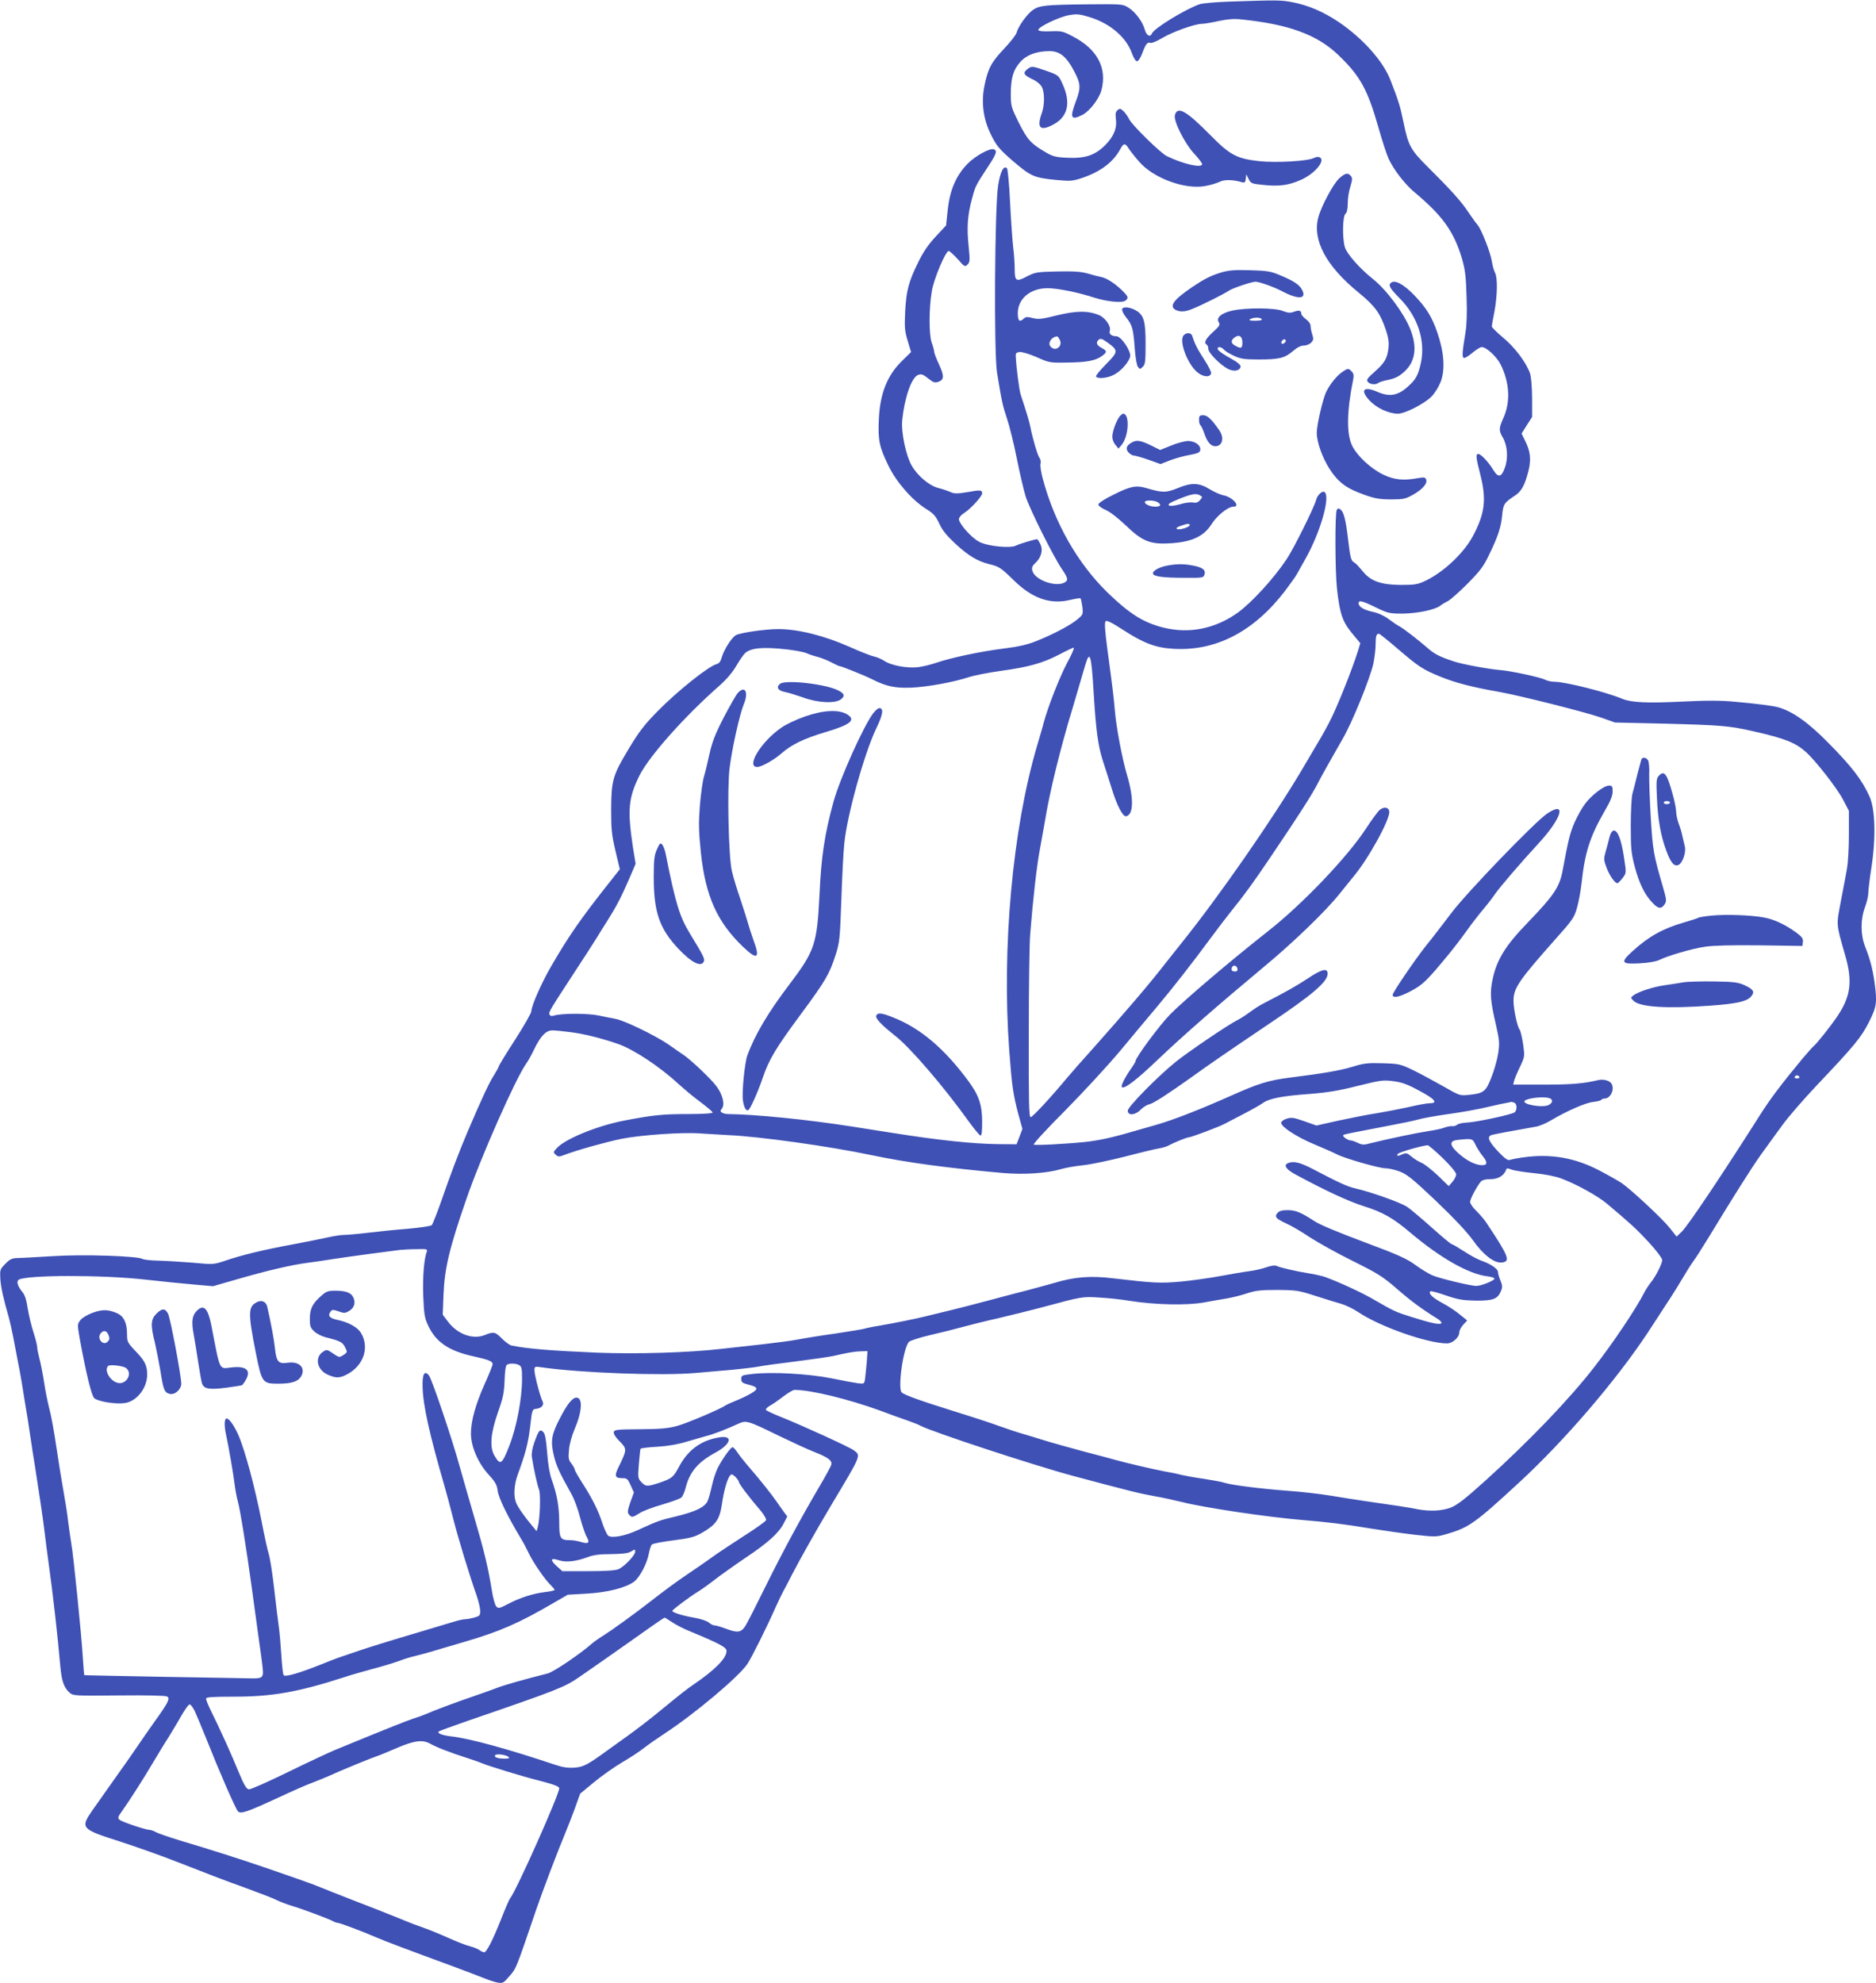 <?xml version="1.0" standalone="no"?>
<!DOCTYPE svg PUBLIC "-//W3C//DTD SVG 20010904//EN"
 "http://www.w3.org/TR/2001/REC-SVG-20010904/DTD/svg10.dtd">
<svg version="1.0" xmlns="http://www.w3.org/2000/svg"
 width="1211pt" height="1280pt" viewBox="0 0 1211 1280"
 preserveAspectRatio="xMidYMid meet">
<g transform="translate(0,1280) scale(0.1,-0.1)"
fill="#3f51b5" stroke="none">
<path d="M7945 12790 c-93 -3 -184 -11 -200 -17 -94 -32 -297 -157 -309 -189
-11 -27 -35 -14 -46 24 -14 52 -60 114 -106 143 -37 23 -42 23 -269 21 -267
-3 -304 -7 -347 -36 -36 -24 -95 -106 -105 -145 -3 -14 -39 -61 -80 -104 -83
-87 -106 -130 -128 -240 -22 -106 -8 -216 41 -314 36 -74 55 -96 140 -170 118
-101 138 -110 278 -124 95 -9 108 -8 167 11 123 41 205 103 251 188 21 39 31
40 53 5 10 -16 40 -54 68 -86 93 -108 299 -183 430 -157 34 6 75 19 91 27 29
15 85 14 143 -3 18 -5 22 -1 25 23 l3 28 15 -30 c14 -28 20 -31 90 -38 108
-12 170 -3 252 34 92 43 159 128 114 145 -8 3 -24 0 -35 -6 -39 -20 -243 -32
-354 -20 -144 16 -187 39 -317 171 -153 155 -210 187 -226 125 -9 -37 62 -180
124 -247 29 -31 52 -62 52 -68 0 -28 -123 0 -229 52 -39 19 -221 197 -241 236
-10 20 -27 44 -39 55 -18 16 -23 17 -37 5 -12 -10 -15 -24 -11 -53 9 -63 -12
-115 -69 -173 -66 -66 -130 -87 -249 -81 -67 3 -91 9 -131 33 -99 57 -121 82
-177 192 -50 102 -52 109 -52 187 0 102 16 156 62 207 40 45 106 69 188 69 66
0 109 -35 158 -128 44 -83 45 -108 12 -196 -41 -108 -32 -125 43 -87 45 23
106 102 121 156 40 145 -25 268 -184 350 -64 34 -75 36 -144 33 -47 -2 -76 1
-78 8 -6 18 131 84 197 96 52 9 69 7 132 -12 132 -40 237 -129 274 -232 11
-31 25 -53 34 -53 8 0 22 21 33 50 22 60 34 76 53 68 8 -3 42 11 75 31 67 40
207 90 254 92 17 0 66 8 110 18 57 12 99 16 145 11 307 -31 491 -98 628 -229
140 -133 190 -223 258 -462 25 -88 55 -181 68 -209 33 -71 104 -163 166 -215
182 -152 254 -253 306 -425 22 -76 27 -115 31 -250 4 -102 1 -186 -7 -230 -22
-134 -24 -165 -8 -165 8 0 33 16 55 35 23 19 49 35 58 35 29 0 95 -60 121
-111 59 -117 66 -243 18 -348 -29 -65 -30 -80 -3 -125 30 -51 36 -133 13 -195
-22 -62 -43 -66 -75 -13 -29 48 -79 102 -96 102 -18 0 -16 -21 12 -130 42
-164 31 -255 -50 -405 -60 -109 -190 -230 -305 -284 -48 -23 -68 -26 -160 -26
-124 1 -190 24 -240 84 -42 49 -42 50 -64 65 -15 10 -21 36 -32 130 -16 137
-28 189 -50 207 -13 10 -17 10 -25 -2 -12 -19 -11 -391 1 -504 18 -164 35
-215 96 -290 l55 -66 -14 -47 c-40 -127 -140 -377 -188 -467 -33 -63 -46 -86
-178 -308 -187 -315 -528 -806 -766 -1103 -49 -62 -100 -126 -112 -141 -96
-125 -260 -316 -468 -550 -66 -73 -140 -157 -164 -186 -109 -131 -226 -257
-238 -257 -11 0 -13 101 -12 538 0 295 4 584 9 642 17 218 42 439 61 540 11
58 26 146 35 195 29 181 99 467 179 729 34 116 70 237 79 269 31 107 41 76 56
-178 15 -243 28 -338 59 -435 16 -47 40 -125 56 -175 34 -112 73 -187 94 -183
48 9 51 113 7 263 -32 106 -72 319 -80 425 -7 82 -14 141 -48 392 -16 120 -19
171 -11 179 7 7 40 -9 114 -57 131 -85 208 -114 319 -121 276 -18 522 109 724
372 33 44 68 92 76 107 8 15 35 63 59 105 97 174 161 403 120 428 -14 9 -46
-21 -53 -51 -12 -47 -145 -315 -190 -382 -83 -125 -226 -281 -316 -346 -147
-105 -315 -138 -482 -96 -127 32 -216 88 -357 224 -195 190 -343 449 -420 737
-11 41 -18 85 -14 97 3 12 0 29 -7 37 -12 14 -45 127 -59 200 -7 35 -23 89
-63 210 -9 28 -27 168 -31 240 -2 26 2 30 25 33 15 2 63 -13 110 -33 80 -36
86 -37 193 -35 127 1 186 12 226 41 37 26 36 35 -1 54 -32 17 -38 36 -16 54
10 8 23 4 54 -19 72 -52 72 -59 -8 -140 -39 -39 -68 -75 -65 -80 11 -17 73
-11 115 11 46 24 95 79 105 117 8 34 -57 132 -89 132 -32 0 -49 15 -42 36 9
28 -29 83 -69 100 -72 30 -147 29 -271 -1 -100 -25 -120 -27 -157 -18 -34 9
-45 9 -58 -3 -28 -26 -39 -16 -39 35 0 93 81 161 192 161 63 0 194 -26 298
-60 85 -27 184 -37 205 -20 22 18 19 25 -22 66 -49 47 -100 80 -138 87 -16 3
-55 13 -85 22 -42 12 -89 15 -195 13 -131 -3 -143 -5 -194 -31 -71 -38 -81
-33 -81 46 0 35 -4 99 -10 143 -5 43 -14 173 -20 289 -5 115 -15 214 -20 219
-21 21 -43 -22 -57 -111 -22 -136 -28 -1085 -7 -1208 31 -190 36 -212 64 -296
16 -47 45 -164 64 -260 19 -95 45 -205 57 -244 26 -81 177 -384 232 -465 42
-62 45 -75 18 -90 -59 -31 -193 18 -207 77 -5 19 -1 31 19 49 39 36 52 86 32
123 -8 17 -17 31 -20 31 -15 0 -118 -31 -136 -41 -37 -19 -182 -5 -238 24 -50
26 -131 117 -131 147 0 10 15 28 35 40 40 25 115 107 115 126 0 22 -12 23 -94
8 -67 -11 -84 -11 -110 0 -17 8 -53 20 -81 27 -57 15 -132 78 -170 144 -37 64
-69 215 -61 294 15 146 60 275 102 291 21 8 31 5 65 -22 34 -27 43 -30 67 -22
37 13 38 39 2 115 -16 35 -30 71 -30 79 0 8 -7 35 -16 59 -18 53 -18 220 1
332 13 80 89 259 109 259 6 0 32 -24 58 -52 43 -50 47 -52 63 -36 16 15 17 27
7 125 -12 117 -6 197 23 303 21 78 22 81 96 194 61 92 69 113 44 122 -24 10
-118 -41 -168 -92 -74 -74 -116 -171 -129 -297 l-11 -102 -68 -73 c-48 -52
-80 -99 -112 -165 -62 -126 -77 -183 -84 -318 -5 -102 -3 -125 16 -188 l22
-73 -58 -57 c-96 -93 -143 -212 -150 -378 -6 -134 2 -175 62 -299 52 -107 154
-223 244 -279 48 -30 61 -45 84 -94 20 -44 48 -78 105 -131 83 -77 142 -112
218 -131 63 -15 75 -23 159 -105 118 -116 235 -157 362 -126 35 8 65 13 68 10
3 -3 8 -28 12 -55 5 -48 4 -50 -33 -81 -47 -39 -160 -98 -266 -140 -54 -22
-115 -36 -205 -47 -152 -19 -341 -59 -438 -92 -38 -13 -92 -26 -120 -29 -69
-8 -171 11 -214 39 -20 13 -51 27 -69 30 -19 4 -88 31 -155 61 -164 73 -334
116 -462 116 -85 0 -243 -23 -274 -39 -28 -15 -78 -94 -92 -143 -7 -27 -17
-40 -33 -44 -50 -12 -250 -171 -378 -301 -88 -89 -121 -132 -188 -243 -105
-174 -114 -206 -115 -395 0 -131 4 -165 28 -267 l28 -118 -68 -86 c-186 -235
-263 -346 -378 -545 -60 -104 -125 -251 -125 -285 0 -11 -47 -94 -105 -184
-58 -89 -105 -167 -105 -171 0 -5 -15 -32 -33 -61 -31 -48 -77 -148 -167 -358
-52 -121 -118 -295 -171 -450 -28 -80 -56 -150 -62 -157 -7 -6 -73 -16 -152
-23 -77 -6 -194 -18 -260 -26 -66 -8 -136 -14 -155 -14 -19 0 -64 -7 -100 -15
-36 -8 -139 -29 -230 -46 -190 -35 -334 -70 -438 -106 -73 -24 -74 -25 -210
-12 -75 6 -175 12 -222 13 -47 1 -92 6 -100 11 -30 19 -385 31 -580 18 -102
-6 -204 -12 -227 -12 -35 -1 -49 -7 -78 -37 -35 -35 -36 -38 -33 -98 4 -57 21
-132 55 -249 7 -26 20 -82 28 -125 8 -42 21 -108 28 -147 8 -38 20 -104 27
-145 6 -41 18 -111 25 -155 8 -44 21 -129 30 -190 9 -60 22 -150 31 -200 22
-139 54 -352 64 -440 5 -44 16 -127 24 -185 26 -184 58 -464 75 -661 9 -99 23
-140 61 -174 21 -19 35 -20 318 -17 179 2 303 -1 311 -7 20 -13 8 -38 -82
-163 -40 -57 -94 -134 -120 -173 -26 -38 -87 -126 -137 -195 -49 -69 -114
-161 -144 -204 -79 -114 -73 -121 179 -201 99 -32 266 -91 370 -132 257 -100
268 -105 445 -169 85 -31 173 -65 194 -76 22 -11 67 -28 100 -38 68 -20 241
-85 268 -100 10 -6 23 -10 29 -10 13 0 162 -56 249 -94 53 -23 196 -77 490
-185 74 -27 162 -61 195 -74 33 -14 76 -28 96 -32 34 -6 39 -4 78 42 44 50 40
41 172 428 38 112 142 386 190 500 12 28 38 95 58 149 l36 100 87 72 c49 41
130 98 182 129 52 30 117 73 143 94 27 21 87 63 133 93 194 127 481 368 535
450 28 42 128 243 183 368 19 41 40 86 48 100 8 14 33 61 55 105 52 101 161
294 254 450 198 331 194 320 145 356 -27 20 -330 159 -473 216 -48 19 -90 39
-93 44 -3 5 9 17 26 27 17 9 56 36 87 60 30 23 63 42 71 42 106 0 348 -59 557
-135 55 -21 130 -48 168 -61 37 -13 77 -28 88 -35 75 -40 738 -258 989 -325
374 -100 428 -113 517 -129 48 -8 131 -26 184 -39 140 -36 557 -98 779 -116
166 -14 266 -26 440 -55 80 -13 207 -31 283 -40 135 -15 138 -15 210 6 140 41
181 71 463 331 294 271 625 657 831 968 139 212 183 280 224 350 24 41 55 90
69 109 14 18 59 89 100 156 167 275 278 450 337 533 35 48 95 132 135 186 39
55 142 173 227 263 240 253 286 308 336 408 50 99 53 125 35 259 -13 87 -29
148 -60 226 -30 75 -31 175 -2 253 12 32 22 73 22 91 0 18 9 96 21 172 29 191
24 375 -14 456 -48 105 -112 189 -262 341 -130 133 -233 206 -325 232 -35 10
-134 23 -280 36 -93 9 -182 9 -345 1 -219 -11 -322 -6 -380 17 -108 45 -371
111 -440 111 -20 0 -48 6 -63 14 -29 15 -219 56 -282 61 -77 6 -247 37 -304
56 -92 30 -127 48 -172 88 -60 52 -155 126 -184 141 -14 7 -44 28 -68 46 -27
20 -65 38 -100 45 -59 13 -92 33 -92 56 0 21 23 16 111 -27 78 -38 88 -40 173
-40 96 1 211 25 243 51 10 8 32 21 48 29 17 8 74 59 128 113 83 84 104 112
141 190 57 118 76 176 83 255 7 69 12 77 83 124 41 27 63 67 86 157 19 75 13
129 -21 196 l-23 47 34 54 34 53 0 123 c-1 76 -6 137 -14 160 -25 70 -99 168
-173 229 -40 33 -73 66 -73 72 0 7 7 48 16 92 20 103 22 223 5 254 -7 13 -17
47 -21 75 -9 57 -67 205 -91 233 -9 10 -35 46 -58 80 -48 73 -116 148 -259
290 -117 116 -131 142 -162 293 -21 102 -30 133 -84 272 -47 123 -179 271
-336 377 -99 66 -195 107 -298 127 -75 14 -97 14 -397 4z m-1103 -2185 c19
-43 -32 -77 -61 -41 -19 23 7 62 42 65 4 1 12 -10 19 -24z m2179 -1991 c139
-119 162 -134 279 -182 94 -38 199 -66 375 -97 137 -24 559 -131 660 -166 l90
-32 310 -7 c382 -10 427 -14 590 -51 196 -45 263 -71 330 -130 63 -55 203
-235 242 -309 l38 -73 0 -156 c0 -86 -6 -183 -12 -216 -6 -33 -23 -126 -39
-207 -31 -165 -33 -143 27 -353 49 -169 36 -267 -52 -396 -44 -65 -132 -176
-155 -194 -6 -5 -36 -39 -66 -74 -143 -173 -210 -262 -278 -369 -237 -374
-464 -713 -503 -750 l-34 -33 -46 58 c-46 58 -248 246 -309 288 -18 12 -81 48
-140 79 -161 85 -319 112 -499 86 -36 -5 -74 -13 -83 -16 -13 -5 -33 10 -77
56 -61 66 -72 94 -40 105 17 5 116 24 287 54 23 4 65 22 95 40 105 62 224 114
272 119 26 3 50 9 53 13 3 5 12 9 21 9 40 0 68 61 45 97 -12 20 -54 30 -86 22
-91 -22 -171 -29 -350 -29 l-198 0 6 25 c4 14 20 54 38 90 31 66 31 66 20 147
-7 44 -17 87 -23 94 -15 19 -38 128 -39 184 0 83 32 130 277 406 101 113 115
132 132 192 11 37 25 112 31 167 21 195 54 296 148 460 38 64 52 100 52 127 0
33 -3 38 -24 38 -31 0 -113 -62 -155 -119 -19 -25 -49 -79 -67 -119 -29 -68
-39 -106 -78 -316 -20 -102 -57 -157 -225 -331 -144 -149 -199 -238 -226 -366
-18 -86 -15 -137 22 -294 22 -99 24 -116 14 -184 -6 -40 -26 -110 -44 -155
-36 -92 -50 -102 -144 -112 -59 -6 -60 -6 -168 56 -60 34 -147 81 -194 104
-82 39 -91 41 -196 44 -95 3 -122 0 -192 -22 -83 -25 -186 -43 -409 -71 -134
-17 -202 -38 -374 -115 -205 -91 -373 -157 -485 -189 -60 -17 -133 -38 -161
-46 -129 -38 -216 -56 -299 -65 -141 -14 -322 -23 -332 -17 -5 4 85 102 202
219 116 117 279 294 361 392 82 99 185 222 229 274 101 120 228 282 346 442
51 69 113 150 138 181 81 100 140 180 259 357 185 274 263 396 301 471 20 40
83 151 160 286 61 105 177 391 197 485 7 36 14 90 14 121 0 54 5 69 21 69 5 0
58 -43 120 -96z m-3943 -5 c53 -6 111 -17 127 -24 17 -8 50 -19 75 -25 25 -7
65 -23 89 -36 24 -13 48 -24 54 -24 10 0 164 -62 207 -84 90 -46 149 -58 252
-54 106 5 268 34 373 68 33 11 125 29 204 40 183 25 274 51 379 106 45 24 88
44 93 44 6 0 -13 -44 -42 -97 -47 -88 -125 -286 -152 -388 -5 -22 -25 -89 -43
-150 -158 -536 -228 -1305 -179 -1966 17 -228 25 -284 60 -415 l25 -90 -19
-50 -19 -49 -124 1 c-155 2 -379 25 -668 71 -124 19 -250 39 -280 44 -282 44
-613 77 -790 79 -14 0 -31 4 -39 9 -12 8 -12 12 -2 25 22 26 7 90 -33 144 -33
46 -162 168 -211 202 -13 8 -58 40 -101 70 -87 59 -289 157 -344 165 -19 3
-66 13 -105 21 -70 15 -244 15 -291 -1 -14 -4 -23 -2 -27 8 -6 15 2 28 158
267 56 85 119 183 141 218 21 35 55 89 75 120 59 94 89 152 137 262 l45 105
-17 105 c-37 244 -30 321 43 467 62 123 291 381 511 574 49 43 88 89 113 132
21 36 47 73 57 82 38 34 115 41 268 24z m-1398 -2470 c85 -10 206 -40 311 -77
100 -35 268 -146 388 -257 39 -35 104 -90 146 -120 41 -31 75 -60 75 -65 0 -6
-64 -10 -157 -10 -165 0 -225 -6 -408 -41 -172 -32 -380 -116 -438 -176 -26
-28 -27 -30 -10 -45 16 -15 22 -15 58 -1 78 30 268 83 366 103 124 25 397 44
509 35 47 -3 129 -8 183 -11 193 -8 654 -72 927 -130 225 -47 484 -82 840
-114 138 -12 285 -3 380 25 30 9 95 20 144 25 49 5 170 31 270 56 99 26 199
50 221 53 22 4 49 12 60 19 31 17 116 52 129 52 15 0 194 67 231 87 17 9 72
38 123 64 52 27 107 58 124 70 41 30 125 46 303 59 114 9 189 21 310 52 150
37 164 39 231 30 55 -7 92 -21 167 -62 100 -53 122 -80 66 -80 -17 0 -78 -11
-137 -25 -59 -13 -152 -31 -207 -40 -55 -8 -165 -30 -244 -47 l-143 -32 -79
28 c-69 24 -82 26 -114 16 -19 -6 -35 -18 -35 -26 0 -26 97 -90 211 -138 63
-26 130 -56 149 -66 50 -26 273 -90 314 -90 20 0 61 -9 92 -21 47 -18 84 -48
234 -190 115 -110 199 -199 237 -252 67 -95 138 -150 187 -145 59 6 46 39
-100 258 -13 20 -42 53 -64 75 -22 21 -40 47 -40 58 0 19 42 98 68 130 11 12
30 17 64 17 49 0 87 23 100 60 3 11 10 12 34 2 16 -6 81 -17 144 -23 73 -7
138 -20 179 -35 99 -37 234 -112 295 -163 152 -128 188 -161 269 -248 48 -52
87 -104 87 -114 0 -25 -42 -107 -73 -145 -13 -16 -32 -45 -42 -64 -52 -103
-197 -320 -323 -482 -158 -204 -418 -476 -705 -735 -133 -120 -180 -156 -223
-173 -60 -22 -133 -25 -215 -10 -52 11 -153 26 -349 54 -52 8 -149 23 -215 34
-66 11 -190 25 -275 31 -175 13 -360 37 -404 51 -16 6 -77 17 -135 26 -58 8
-123 20 -144 25 -21 6 -73 17 -115 24 -72 14 -233 51 -312 73 -19 6 -114 31
-210 56 -96 26 -211 58 -255 72 -44 14 -105 32 -135 41 -30 8 -95 30 -145 48
-49 18 -180 61 -290 95 -215 67 -322 105 -344 123 -28 24 11 298 48 328 10 8
72 28 137 43 66 15 157 38 204 51 47 13 155 40 240 59 85 20 214 52 285 71
248 67 253 68 360 61 55 -3 143 -12 195 -21 163 -26 370 -31 480 -11 52 9 122
22 155 27 33 6 89 20 125 32 54 18 87 22 195 22 122 -1 137 -3 245 -38 63 -20
139 -44 169 -52 30 -9 79 -33 110 -54 139 -93 445 -201 572 -201 36 0 79 39
79 71 0 13 12 35 26 50 l25 27 -47 38 c-26 22 -76 55 -112 74 -64 34 -93 62
-79 76 3 4 48 -8 99 -26 79 -27 108 -32 193 -34 113 -1 143 10 164 62 10 24
10 36 -3 67 -9 21 -16 46 -16 55 0 21 -47 53 -108 74 -23 8 -73 35 -111 60
-39 25 -74 46 -79 46 -6 0 -63 48 -128 106 -66 59 -137 119 -159 134 -40 28
-234 97 -335 120 -54 13 -97 32 -273 124 -84 44 -125 54 -161 40 -33 -13 -16
-40 47 -74 200 -108 344 -174 442 -205 121 -38 188 -76 300 -171 190 -161 376
-267 496 -281 27 -3 48 -10 46 -16 -4 -13 -86 -46 -116 -46 -34 -1 -238 48
-287 69 -22 10 -72 40 -110 68 -57 41 -114 66 -331 147 -150 56 -284 111 -315
132 -90 59 -125 73 -176 73 -34 0 -54 -5 -65 -18 -22 -24 -11 -37 56 -68 32
-14 100 -54 152 -89 52 -34 176 -103 277 -153 163 -81 195 -101 288 -182 92
-80 159 -129 264 -194 15 -10 24 -22 20 -26 -11 -11 -68 1 -194 41 -102 32
-113 37 -247 115 -77 44 -217 109 -308 142 -16 6 -59 16 -95 22 -94 15 -201
40 -219 50 -11 5 -35 2 -67 -9 -28 -10 -77 -21 -110 -25 -32 -4 -115 -18 -184
-31 -69 -13 -184 -29 -256 -36 -132 -12 -175 -10 -439 21 -146 18 -252 9 -380
-30 -16 -5 -91 -25 -165 -45 -74 -19 -196 -51 -270 -71 -74 -20 -187 -49 -250
-64 -63 -15 -135 -33 -160 -39 -59 -14 -185 -40 -285 -57 -44 -7 -86 -16 -94
-19 -8 -3 -92 -17 -185 -31 -94 -13 -205 -31 -246 -39 -41 -8 -140 -21 -220
-30 -80 -9 -201 -22 -270 -30 -211 -25 -553 -35 -805 -25 -302 13 -447 25
-552 46 -12 2 -40 22 -62 44 -44 45 -54 47 -111 24 -77 -31 -176 4 -238 86
l-34 45 5 130 c7 170 37 297 147 615 93 270 318 779 387 876 12 16 35 58 52
94 41 84 76 120 116 120 17 0 69 -5 115 -11z m7935 -289 c3 -5 -3 -10 -15 -10
-12 0 -18 5 -15 10 3 6 10 10 15 10 5 0 12 -4 15 -10z m-1617 -136 c28 -8 28
-30 0 -45 -39 -21 -179 4 -155 27 17 17 114 28 155 18z m-224 -30 c19 -7 21
-47 3 -63 -18 -14 -249 -64 -309 -66 -26 -1 -54 -7 -62 -14 -8 -7 -23 -11 -33
-9 -10 1 -31 -3 -48 -9 -16 -7 -64 -17 -105 -23 -79 -12 -263 -51 -364 -76
-52 -14 -62 -14 -91 0 -18 9 -39 16 -47 16 -18 0 -55 27 -47 34 5 6 38 12 299
62 74 14 158 31 185 39 28 8 115 24 195 35 80 11 192 31 250 45 58 14 116 26
130 28 14 3 26 5 27 6 1 0 8 -2 17 -5z m-250 -271 c10 -21 31 -54 48 -75 32
-40 30 -58 -5 -58 -42 1 -95 27 -146 71 -64 55 -69 86 -13 92 96 10 97 10 116
-30z m-211 -87 c52 -51 87 -93 87 -105 0 -11 -11 -33 -24 -48 l-24 -28 -70 68
c-39 37 -86 74 -105 82 -19 8 -49 26 -66 41 -28 23 -35 25 -57 15 -32 -14 -37
-14 -32 1 4 10 146 52 194 57 5 0 49 -37 97 -83z m-6557 -601 c-19 -49 -28
-163 -24 -285 5 -119 8 -144 31 -193 50 -109 135 -167 300 -202 91 -20 117
-31 117 -49 0 -8 -23 -65 -51 -127 -59 -132 -89 -239 -89 -321 0 -84 47 -192
115 -266 43 -47 53 -65 58 -105 6 -45 62 -160 147 -302 17 -27 41 -73 54 -101
29 -60 104 -169 140 -203 14 -14 26 -28 26 -32 0 -4 -28 -10 -62 -14 -77 -9
-164 -37 -241 -78 -52 -27 -60 -29 -73 -15 -9 9 -22 56 -30 109 -23 144 -50
255 -116 479 -33 113 -73 252 -89 310 -48 176 -181 570 -200 593 -29 36 -44 9
-41 -76 3 -119 45 -305 141 -637 12 -41 37 -134 55 -205 33 -131 105 -367 152
-500 13 -38 24 -84 24 -102 0 -29 -4 -33 -37 -42 -21 -6 -48 -11 -59 -11 -12
0 -44 -7 -70 -15 -27 -8 -155 -46 -284 -85 -129 -38 -280 -85 -335 -104 -55
-19 -116 -40 -135 -46 -19 -7 -66 -25 -105 -41 -142 -57 -236 -84 -244 -70 -5
7 -11 65 -15 129 -4 64 -11 146 -16 182 -5 36 -19 146 -30 245 -11 99 -27 200
-35 225 -8 25 -28 117 -45 205 -46 234 -109 468 -154 570 -29 63 -63 108 -77
99 -12 -7 -11 -55 1 -107 15 -68 48 -257 55 -321 4 -32 13 -79 20 -105 14 -45
57 -315 90 -556 9 -66 27 -201 41 -300 36 -254 36 -258 25 -274 -6 -10 -27
-14 -63 -13 -29 1 -285 5 -568 10 -283 5 -516 10 -516 11 -1 0 -5 49 -9 109
-9 151 -62 676 -75 742 -5 30 -14 93 -20 140 -5 47 -19 135 -30 195 -11 61
-32 189 -46 285 -14 96 -34 207 -45 246 -10 38 -26 115 -34 170 -8 54 -22 124
-30 154 -8 30 -15 64 -15 76 0 12 -11 55 -24 95 -13 41 -30 110 -37 154 -8 55
-19 89 -35 107 -30 37 -40 68 -23 79 51 31 537 32 814 1 105 -12 246 -26 315
-32 l125 -11 160 46 c182 53 348 92 450 105 39 5 115 16 170 25 99 15 357 50
425 58 19 2 68 5 109 5 61 2 72 0 67 -13z m2839 -717 c-4 -40 -8 -88 -11 -107
-5 -33 -6 -33 -47 -28 -23 3 -100 17 -172 32 -146 29 -381 42 -505 28 -71 -8
-75 -9 -75 -33 0 -20 7 -26 42 -35 67 -16 72 -29 21 -58 -23 -14 -68 -35 -98
-47 -30 -12 -59 -25 -65 -29 -28 -22 -249 -116 -315 -134 -60 -16 -107 -20
-240 -21 -149 -1 -165 -3 -168 -19 -2 -11 13 -35 38 -59 48 -48 47 -55 -2
-156 -35 -70 -31 -82 25 -82 24 0 31 -7 48 -46 l21 -46 -23 -63 c-18 -53 -20
-67 -9 -79 17 -21 24 -20 68 8 20 14 87 39 147 56 61 18 117 38 124 46 8 7 21
37 28 66 26 100 80 163 191 223 100 54 117 112 28 99 -120 -19 -205 -80 -265
-194 -35 -65 -44 -72 -129 -101 -74 -24 -84 -24 -112 6 -22 23 -23 29 -16 116
4 51 9 96 11 99 2 4 51 10 107 13 68 4 132 15 188 32 47 14 103 30 125 36 41
9 137 46 210 80 52 24 61 21 256 -74 85 -41 190 -90 234 -107 92 -36 118 -56
111 -83 -2 -10 -37 -74 -76 -140 -117 -199 -236 -418 -349 -647 -58 -118 -116
-232 -129 -253 -28 -44 -51 -47 -130 -17 -29 11 -60 20 -69 20 -9 0 -26 8 -37
18 -12 11 -52 24 -96 32 -72 12 -140 33 -140 44 0 7 108 88 160 120 25 15 77
52 115 82 39 30 129 94 200 142 145 97 212 158 245 222 l22 43 -21 28 c-12 16
-32 45 -45 64 -33 48 -109 144 -181 227 -33 38 -68 83 -78 99 -11 16 -23 29
-28 29 -12 0 -65 -74 -95 -132 -13 -26 -31 -80 -39 -119 -9 -40 -21 -84 -28
-98 -18 -38 -78 -67 -201 -97 -111 -26 -122 -31 -251 -90 -80 -37 -167 -53
-189 -35 -8 7 -25 43 -37 79 -27 84 -64 158 -128 258 -28 43 -51 84 -51 90 0
6 -10 23 -21 38 -19 24 -21 36 -16 89 3 37 18 91 36 133 49 114 54 204 12 204
-26 0 -60 -42 -108 -136 -53 -102 -60 -145 -38 -237 16 -67 34 -107 113 -248
18 -31 43 -98 56 -151 14 -52 33 -109 43 -126 22 -39 13 -48 -36 -34 -21 7
-53 12 -70 12 -65 0 -71 10 -71 118 -1 101 -14 176 -49 274 -13 36 -24 101
-29 173 -7 86 -13 120 -25 133 -22 21 -29 12 -57 -65 -14 -39 -20 -74 -17 -95
13 -82 36 -186 47 -213 11 -30 6 -188 -9 -243 l-7 -24 -29 35 c-52 62 -93 121
-104 150 -17 43 -12 116 10 177 52 142 68 204 81 311 13 112 13 114 40 117 35
4 52 25 40 49 -15 28 -52 170 -52 199 0 25 2 26 43 20 255 -37 780 -56 997
-37 69 6 177 15 240 21 63 6 138 15 165 20 28 6 138 21 245 34 107 14 215 29
240 35 92 21 136 29 178 30 l42 1 -5 -72z m-2244 -18 c16 -9 19 -22 19 -88 0
-128 -35 -313 -83 -435 -47 -119 -57 -126 -95 -62 -33 57 -25 146 24 285 31
87 38 121 41 199 2 62 7 97 15 103 18 11 56 10 79 -2z m1419 -755 c0 -11 67
-100 143 -188 20 -25 35 -51 32 -58 -3 -8 -67 -54 -143 -102 -75 -48 -168
-110 -207 -138 -38 -28 -106 -74 -150 -104 -80 -54 -148 -104 -247 -181 -115
-89 -251 -187 -301 -218 -28 -17 -63 -42 -77 -54 -73 -65 -247 -183 -284 -192
-158 -40 -278 -74 -330 -94 -34 -13 -101 -37 -151 -54 -104 -35 -271 -98 -300
-112 -11 -5 -47 -19 -80 -29 -51 -17 -170 -64 -515 -206 -36 -15 -171 -78
-300 -141 -129 -63 -243 -114 -254 -112 -15 2 -31 29 -63 106 -46 113 -125
288 -179 396 -19 38 -34 75 -34 83 0 10 36 13 178 13 249 0 414 29 712 125 41
14 125 38 185 54 61 16 137 39 170 51 33 13 76 26 95 30 19 5 67 17 105 28 39
12 138 41 220 65 231 67 356 122 580 253 l90 52 120 7 c135 7 256 38 309 78
37 29 83 117 95 183 5 25 13 50 19 56 6 6 68 18 139 27 109 14 136 21 185 49
90 52 113 85 128 183 12 86 34 164 53 187 8 10 15 8 34 -9 12 -13 23 -28 23
-34z m-670 -450 c0 -23 -71 -96 -107 -112 -23 -9 -82 -13 -198 -13 l-165 0
-38 34 c-44 41 -37 54 17 36 46 -15 111 -7 186 21 37 14 77 19 150 19 68 1
108 5 125 15 31 18 30 18 30 0z m238 -454 c23 -16 77 -44 120 -61 189 -78 232
-102 232 -125 0 -47 -74 -122 -215 -218 -43 -29 -78 -57 -232 -183 -54 -44
-141 -111 -193 -148 -52 -37 -106 -76 -120 -86 -134 -98 -163 -114 -221 -118
-42 -3 -76 2 -121 17 -304 102 -557 172 -678 185 -57 7 -89 20 -78 31 4 4 89
35 190 70 574 197 622 216 715 280 97 67 206 143 393 275 85 61 157 110 160
110 3 0 24 -13 48 -29z m-3081 -574 c11 -24 46 -106 76 -182 83 -209 187 -448
203 -465 18 -19 58 -5 266 91 83 39 179 81 212 93 34 13 81 32 106 43 80 37
284 120 310 128 14 4 72 28 130 53 114 49 167 56 216 29 42 -24 136 -60 234
-91 47 -15 94 -32 105 -37 31 -14 261 -85 355 -108 101 -26 140 -40 140 -52 0
-40 -276 -659 -316 -709 -7 -8 -33 -69 -59 -135 -52 -132 -94 -215 -110 -215
-6 0 -20 7 -31 15 -12 8 -39 19 -60 24 -22 5 -86 30 -144 56 -58 26 -130 55
-160 65 -30 10 -93 34 -140 54 -47 19 -179 72 -295 116 -115 45 -219 86 -230
91 -23 11 -161 60 -360 128 -142 49 -333 110 -550 175 -66 20 -132 43 -147 51
-14 8 -33 15 -41 15 -26 0 -181 52 -196 66 -12 11 -10 19 15 53 47 66 139 209
199 311 31 52 76 127 101 165 24 39 63 103 85 143 23 39 46 72 53 72 7 0 21
-19 33 -43z m2027 -297 c7 -7 -1 -10 -26 -10 -45 0 -70 9 -62 22 8 12 73 3 88
-12z"/>
<path d="M10595 7898 c-2 -7 -14 -51 -26 -98 -11 -47 -26 -103 -32 -125 -5
-22 -10 -114 -10 -205 0 -146 3 -176 25 -261 30 -112 63 -179 111 -231 40 -44
60 -47 82 -15 14 21 13 31 -9 108 -63 215 -67 242 -80 454 -7 116 -11 241 -10
279 2 38 -2 78 -7 88 -11 21 -38 24 -44 6z"/>
<path d="M10707 7792 c-15 -16 -16 -36 -11 -143 6 -139 24 -242 61 -341 29
-79 52 -104 80 -89 25 13 48 81 39 118 -4 15 -11 46 -16 68 -4 22 -15 58 -24
80 -8 22 -15 55 -16 73 0 19 -9 68 -21 110 -38 140 -56 164 -92 124z m73 -172
c0 -5 -9 -10 -20 -10 -11 0 -20 5 -20 10 0 6 9 10 20 10 11 0 20 -4 20 -10z"/>
<path d="M8901 7568 c-12 -13 -50 -64 -83 -115 -119 -183 -411 -489 -633 -663
-235 -185 -530 -435 -630 -535 -68 -69 -225 -280 -225 -304 0 -4 -14 -27 -30
-50 -37 -51 -66 -109 -58 -117 15 -15 96 47 238 183 162 154 381 345 682 596
185 153 397 358 483 466 28 35 68 84 89 110 97 114 241 375 234 424 -4 30 -39
33 -67 5z m-913 -1021 c2 -12 -3 -17 -17 -17 -12 0 -21 6 -21 13 0 31 32 34
38 4z"/>
<path d="M9988 7550 c-79 -53 -516 -506 -619 -642 -51 -68 -125 -164 -165
-213 -72 -91 -214 -300 -214 -315 0 -24 40 -16 112 21 82 43 106 66 247 237
33 40 86 109 118 154 32 45 81 108 108 140 28 33 61 76 75 97 30 44 169 206
279 325 152 164 188 281 59 196z"/>
<path d="M10390 7398 c-6 -24 -17 -66 -25 -94 -13 -46 -13 -54 6 -105 20 -51
53 -99 70 -99 4 0 19 15 33 33 24 32 25 32 11 122 -13 90 -29 149 -48 173 -18
23 -36 12 -47 -30z"/>
<path d="M11050 6891 c-41 -4 -80 -10 -87 -14 -6 -4 -49 -18 -95 -31 -137 -40
-227 -91 -331 -186 -79 -72 -72 -84 49 -77 58 3 106 12 126 22 54 27 208 72
294 85 53 8 170 11 354 9 l275 -4 3 26 c3 22 -6 33 -45 62 -71 51 -141 84
-208 96 -80 15 -243 21 -335 12z"/>
<path d="M8440 6484 c-76 -50 -137 -84 -286 -161 -24 -12 -62 -37 -86 -55 -24
-18 -61 -42 -83 -53 -58 -29 -316 -204 -393 -266 -115 -92 -312 -292 -312
-317 0 -34 49 -30 84 7 15 16 40 31 55 34 26 6 115 63 271 174 135 97 223 157
491 338 290 194 389 278 389 331 0 39 -37 30 -130 -32z"/>
<path d="M10865 6460 c-27 -5 -82 -13 -122 -19 -75 -11 -166 -41 -199 -65 -19
-15 -19 -15 1 -35 40 -41 218 -52 500 -31 162 12 228 26 256 56 29 31 20 48
-38 75 -42 19 -67 23 -198 25 -82 1 -172 -1 -200 -6z"/>
<path d="M5036 8387 c-28 -21 -14 -45 31 -53 21 -4 73 -20 116 -35 97 -36 211
-41 247 -11 26 21 21 36 -19 56 -78 41 -339 71 -375 43z"/>
<path d="M4763 8328 c-12 -13 -52 -84 -91 -158 -55 -107 -74 -156 -92 -235
-12 -55 -28 -122 -36 -148 -8 -27 -20 -110 -26 -185 -9 -116 -8 -162 6 -302
30 -284 105 -451 274 -612 91 -87 110 -74 66 44 -14 40 -30 89 -35 108 -5 19
-27 89 -49 155 -23 66 -48 149 -56 185 -21 93 -31 535 -14 666 16 127 65 345
91 408 33 78 9 125 -38 74z"/>
<path d="M5637 8197 c-63 -83 -216 -423 -257 -573 -57 -208 -79 -353 -90 -599
-16 -319 -30 -361 -194 -578 -137 -180 -223 -325 -272 -459 -17 -48 -36 -239
-28 -292 7 -45 21 -69 35 -60 13 8 63 120 94 212 40 116 83 188 245 407 161
218 184 258 225 385 25 79 27 104 36 350 5 146 13 310 19 365 17 180 129 582
206 743 44 91 50 132 20 132 -8 0 -25 -15 -39 -33z"/>
<path d="M5196 8176 c-54 -19 -123 -51 -152 -72 -130 -89 -231 -254 -156 -254
28 0 109 46 158 89 64 56 145 95 279 135 166 49 203 79 143 116 -54 32 -151
28 -272 -14z"/>
<path d="M4241 7319 c-17 -37 -21 -65 -21 -179 0 -227 37 -333 159 -463 86
-91 149 -122 165 -81 6 17 -5 39 -91 180 -66 108 -93 197 -155 509 -5 28 -16
56 -23 64 -12 13 -17 9 -34 -30z"/>
<path d="M5656 6245 c-6 -18 34 -60 124 -131 96 -75 314 -329 470 -547 36 -50
71 -92 78 -95 9 -3 12 19 12 87 0 110 -21 172 -88 263 -155 210 -310 342 -485
411 -76 31 -102 33 -111 12z"/>
<path d="M2069 4433 c-53 -48 -69 -81 -69 -146 0 -45 4 -57 28 -79 15 -15 47
-31 72 -38 93 -23 110 -32 125 -60 19 -37 19 -37 -10 -56 -24 -16 -27 -15 -65
11 -38 26 -41 27 -65 11 -55 -36 -39 -116 29 -147 52 -24 78 -24 124 0 109 56
149 174 92 269 -22 36 -79 68 -149 83 -53 11 -67 27 -48 53 11 15 16 15 52 3
35 -13 43 -13 68 2 33 19 44 53 28 87 -14 31 -48 44 -117 44 -48 0 -58 -4 -95
-37z"/>
<path d="M1660 4397 c-59 -29 -60 -67 -9 -326 39 -195 43 -201 144 -201 90 0
131 14 151 51 27 54 -16 95 -90 84 -58 -9 -72 7 -81 92 -6 57 -24 156 -50 270
-7 32 -36 45 -65 30z"/>
<path d="M1270 4340 c-29 -29 -35 -67 -21 -145 7 -38 21 -124 31 -190 10 -66
21 -127 25 -136 13 -33 48 -39 155 -25 55 7 102 15 104 17 67 85 42 126 -69
114 -83 -9 -72 -33 -131 273 -22 109 -49 137 -94 92z"/>
<path d="M596 4327 c-34 -13 -67 -33 -78 -48 -19 -25 -19 -28 -3 -120 40 -219
75 -364 93 -382 23 -22 138 -41 198 -32 77 11 144 97 144 184 0 59 -15 89 -76
152 -51 54 -54 60 -54 109 0 73 -21 117 -67 136 -57 24 -93 24 -157 1z m105
-144 c8 -21 6 -30 -6 -42 -30 -30 -72 22 -45 54 19 23 39 18 51 -12z m114
-213 c42 -35 1 -107 -54 -95 -50 11 -91 82 -63 109 11 12 99 1 117 -14z"/>
<path d="M1009 4321 c-36 -36 -38 -74 -9 -187 10 -44 26 -126 36 -184 19 -121
25 -137 60 -146 32 -8 74 29 74 66 0 50 -70 422 -85 451 -19 37 -39 37 -76 0z"/>
<path d="M6630 12352 c-29 -23 -21 -37 36 -64 26 -12 51 -33 59 -49 19 -36 19
-115 0 -169 -34 -95 -11 -119 72 -75 97 50 118 142 61 265 -25 55 -26 55 -104
83 -93 32 -95 32 -124 9z"/>
<path d="M8646 11650 c-38 -34 -116 -178 -136 -253 -39 -147 50 -314 261 -486
107 -88 138 -132 175 -240 16 -49 21 -79 17 -116 -8 -68 -23 -95 -89 -154 -49
-43 -55 -53 -44 -66 14 -16 50 -20 66 -7 5 5 35 15 68 21 45 10 69 23 102 53
71 65 84 159 37 275 -40 101 -153 253 -240 322 -86 68 -170 164 -182 207 -17
60 -14 199 4 214 10 8 15 31 15 68 0 30 7 79 17 108 13 44 14 56 3 68 -18 23
-35 20 -74 -14z"/>
<path d="M7885 11042 c-70 -21 -109 -41 -188 -94 -121 -82 -152 -124 -108
-148 28 -14 62 -13 107 6 61 24 206 97 235 117 24 17 149 59 174 59 26 -1 116
-33 168 -60 105 -56 164 -54 133 6 -18 35 -54 59 -146 97 -57 24 -81 28 -190
31 -99 3 -137 0 -185 -14z"/>
<path d="M8977 10973 c-16 -15 -3 -36 57 -97 116 -116 168 -271 139 -414 -16
-76 -31 -108 -75 -148 -70 -67 -124 -78 -204 -44 -91 40 -117 14 -54 -54 45
-49 125 -86 184 -86 45 0 170 64 216 110 22 22 47 63 60 96 30 79 22 190 -21
316 -35 102 -70 159 -148 241 -72 75 -130 105 -154 80z"/>
<path d="M7244 10806 c-3 -9 7 -31 25 -54 40 -49 47 -75 56 -200 4 -57 13
-109 20 -119 13 -17 15 -17 32 0 16 15 18 36 18 150 0 142 -11 181 -58 211
-37 23 -86 30 -93 12z"/>
<path d="M7957 10796 c-71 -15 -108 -46 -90 -75 11 -17 6 -25 -37 -64 -48 -44
-61 -69 -40 -82 6 -3 10 -16 10 -27 0 -26 80 -106 129 -130 38 -18 74 -11 79
15 2 10 -15 26 -50 46 -69 38 -98 60 -98 71 0 16 26 11 41 -7 8 -9 37 -27 64
-39 43 -20 66 -24 160 -24 132 0 169 9 222 55 27 23 51 35 71 35 16 0 37 9 47
20 14 16 15 24 6 51 -6 18 -11 42 -11 55 0 14 -12 31 -30 44 -16 12 -30 28
-30 35 0 21 -14 25 -47 13 -24 -9 -38 -8 -72 5 -50 21 -235 22 -324 3z m188
-56 c4 -6 -12 -10 -42 -10 -35 0 -44 3 -33 10 20 13 67 13 75 0z m-125 -150
c0 -37 -8 -42 -41 -24 -35 17 -37 37 -7 58 27 19 48 5 48 -34z m280 11 c0 -12
-20 -25 -27 -18 -7 7 6 27 18 27 5 0 9 -4 9 -9z"/>
<path d="M7640 10635 c-30 -36 23 -179 86 -235 39 -34 86 -38 92 -9 2 9 -19
50 -46 91 -44 68 -59 97 -76 151 -7 21 -39 22 -56 2z"/>
<path d="M8667 10401 c-36 -24 -78 -75 -104 -126 -23 -44 -63 -217 -63 -268 0
-60 36 -161 83 -234 49 -76 98 -117 182 -150 98 -39 131 -46 216 -46 78 0 92
3 140 30 61 34 95 73 85 98 -5 15 -13 16 -54 9 -94 -17 -152 -11 -225 24 -78
38 -164 118 -197 182 -39 76 -37 224 6 436 4 22 1 36 -11 47 -21 21 -24 21
-58 -2z"/>
<path d="M7228 10113 c-21 -26 -48 -98 -48 -132 0 -16 9 -39 20 -52 l20 -24
20 23 c47 57 54 202 10 202 -4 0 -14 -8 -22 -17z"/>
<path d="M7740 10091 c0 -17 4 -32 9 -35 5 -4 16 -27 25 -53 19 -56 42 -83 71
-83 45 0 60 53 27 101 -49 72 -78 99 -104 99 -24 0 -28 -4 -28 -29z"/>
<path d="M7311 9947 c-39 -20 -48 -42 -27 -66 11 -12 26 -21 35 -21 9 0 51
-12 94 -27 l78 -28 62 24 c34 13 91 29 127 35 53 10 66 16 68 32 4 29 -31 56
-76 58 -22 0 -70 -12 -111 -29 l-72 -29 -52 26 c-69 34 -97 40 -126 25z"/>
<path d="M7603 9650 c-76 -31 -99 -31 -203 0 -66 19 -104 12 -209 -41 -60 -29
-101 -56 -101 -65 0 -8 21 -24 47 -35 28 -12 80 -52 128 -98 110 -106 161
-126 295 -117 135 9 211 45 260 122 35 56 107 114 142 114 50 0 -6 63 -67 74
-19 4 -57 21 -85 38 -70 43 -118 45 -207 8z m156 -56 c2 -2 -4 -13 -14 -23
-12 -14 -25 -18 -45 -14 -15 3 -54 -2 -85 -12 -71 -20 -99 -6 -39 20 120 52
151 57 183 29z m-288 -34 c28 -16 23 -30 -12 -30 -34 0 -69 15 -69 30 0 13 56
13 81 0z m209 -149 c0 -13 -67 -34 -82 -25 -8 5 0 12 23 20 42 15 59 17 59 5z"/>
<path d="M7531 9149 c-51 -10 -94 -35 -88 -52 6 -18 68 -26 204 -26 115 -1
122 0 128 20 10 30 -11 47 -74 59 -62 12 -108 11 -170 -1z"/>
</g>
</svg>

